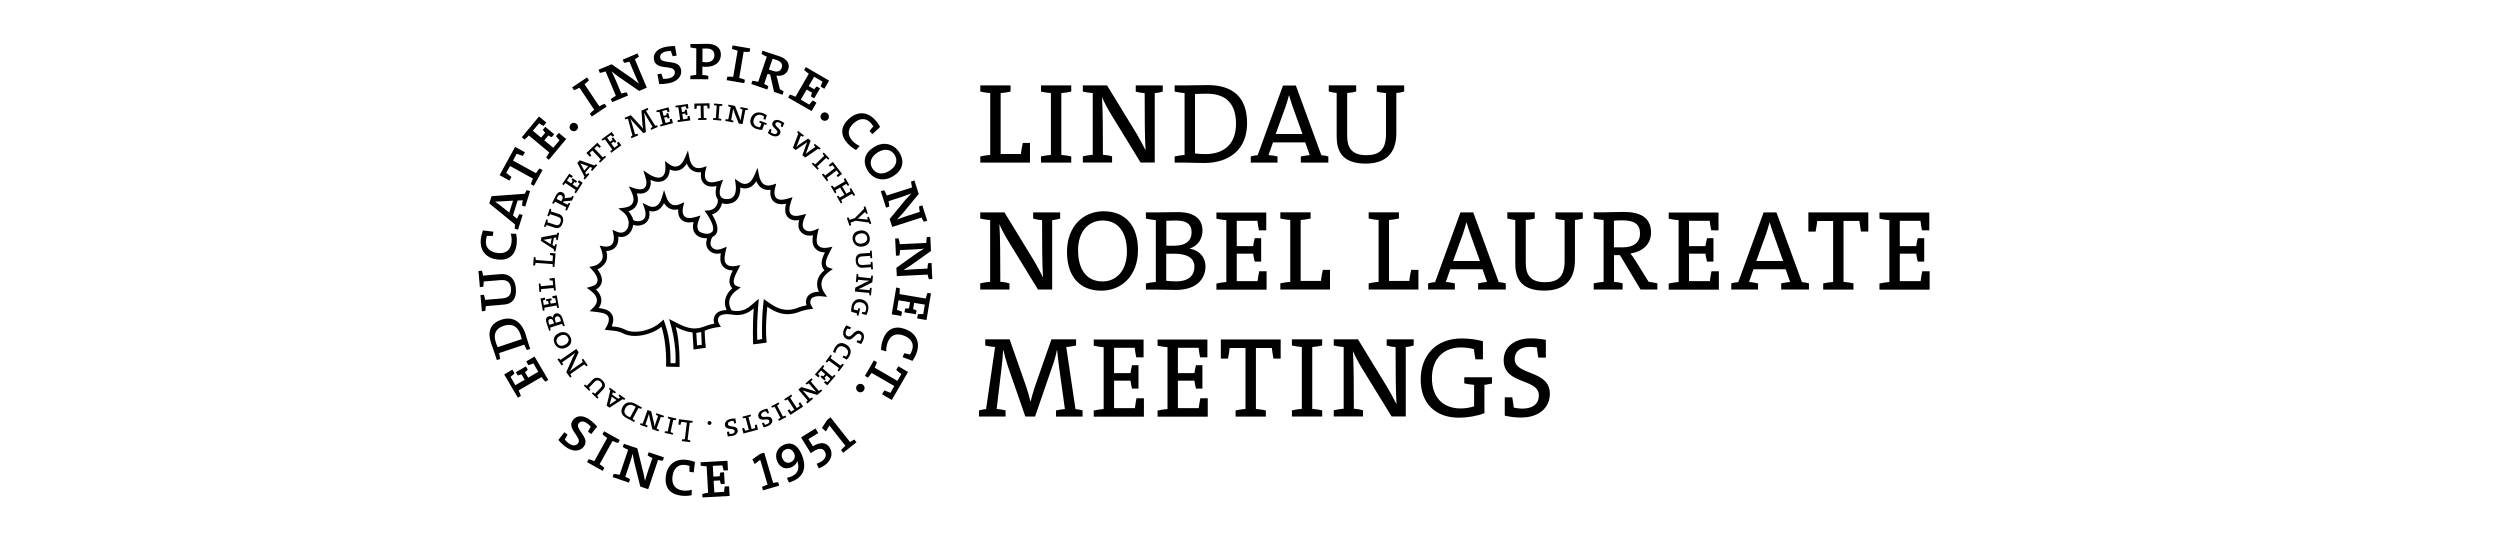 <?xml version="1.0" encoding="utf-8"?>
<!-- Generator: Adobe Illustrator 16.0.4, SVG Export Plug-In . SVG Version: 6.00 Build 0)  -->
<!DOCTYPE svg PUBLIC "-//W3C//DTD SVG 1.1//EN" "http://www.w3.org/Graphics/SVG/1.1/DTD/svg11.dtd">
<svg version="1.1" id="Ebene_2_1_" xmlns:x="http://ns.adobe.com/Extensibility/1.0/" xmlns:i="http://ns.adobe.com/AdobeIllustrator/10.0/" xmlns:graph="http://ns.adobe.com/Graphs/1.0/"
	 xmlns="http://www.w3.org/2000/svg" xmlns:xlink="http://www.w3.org/1999/xlink" x="0px" y="0px" width="299.98px"
	 height="65.71px" viewBox="0 0 299.98 65.71" enable-background="new 0 0 299.98 65.71" xml:space="preserve">
<g>
	<path d="M185.97,47.25c0-2.91-4.22-2.15-4.22-4.18c0-0.87,0.64-1.45,1.86-1.45c0.29,0,0.61,0.04,0.81,0.08
		c0.03,0.34,0.08,0.78,0.16,1.21h0.91v-2.13c-0.6-0.11-1.14-0.18-1.78-0.18c-2.07,0-3.28,1.1-3.28,2.62c0,2.98,4.22,2.14,4.22,4.22
		c0,1.15-0.89,1.59-1.99,1.59c-0.36,0-0.71-0.06-1.02-0.12c-0.04-0.36-0.1-0.78-0.18-1.23h-0.9v2.19c0.58,0.15,1.26,0.23,1.97,0.23
		C184.67,50.1,185.97,48.91,185.97,47.25 M179.03,46.02v-0.75h-3.33V46c0.34,0.08,0.77,0.15,1.18,0.18v2.58
		c-0.5,0.15-1.02,0.25-1.63,0.25c-2.08,0-3.43-1.32-3.43-3.62c0-2.48,1.52-3.7,3.48-3.7c0.51,0,1.06,0.07,1.56,0.21
		c0.04,0.37,0.1,0.77,0.18,1.22h0.9v-2.18c-0.82-0.21-1.66-0.33-2.54-0.33c-3.14,0-4.93,2.08-4.93,4.94c0,2.87,1.79,4.57,4.59,4.57
		c1.01,0,2.14-0.19,3.06-0.54v-3.39C178.44,46.14,178.74,46.08,179.03,46.02 M169.63,41.46v-0.74h-3.24v0.74
		c0.32,0.1,0.7,0.17,1.07,0.19c0,2.88,0.01,5.25,0.11,6.86c-0.33-0.66-0.7-1.37-1.1-2.03l-3.52-5.76h-2.91v0.74
		c0.36,0.08,0.78,0.15,1.19,0.18v7.4c-0.41,0.03-0.84,0.11-1.19,0.19v0.74h3.51v-0.74c-0.33-0.1-0.73-0.17-1.1-0.19
		c0-2.91-0.01-5.32-0.11-6.91c0.29,0.66,0.66,1.36,1.07,2.03l3.57,5.81h1.7v-8.32C169.02,41.61,169.35,41.55,169.63,41.46
		 M158.65,49.98v-0.74c-0.36-0.08-0.78-0.15-1.19-0.18v-7.42c0.41-0.03,0.84-0.1,1.19-0.18v-0.74h-3.63v0.74
		c0.36,0.08,0.78,0.15,1.19,0.18v7.42c-0.41,0.03-0.84,0.1-1.19,0.18v0.74H158.65z M153.67,43.03v-2.3h-7.18v2.3h0.86
		c0.1-0.52,0.17-0.93,0.19-1.27h1.91v7.31c-0.41,0.03-0.84,0.1-1.19,0.18v0.74h3.63v-0.74c-0.36-0.08-0.78-0.15-1.19-0.18v-7.31
		h1.91c0.03,0.34,0.11,0.75,0.19,1.27H153.67z M144.92,49.98v-2.19h-0.89c-0.08,0.41-0.15,0.82-0.19,1.18h-2.5v-3.29h1.98
		c0.04,0.31,0.11,0.66,0.19,0.95h0.77v-2.81h-0.77c-0.08,0.29-0.14,0.6-0.19,0.95h-1.98v-3.04h2.48c0.03,0.32,0.1,0.73,0.18,1.15
		h0.88v-2.14h-5.98v0.74c0.36,0.08,0.78,0.15,1.19,0.18v7.42c-0.41,0.03-0.84,0.1-1.19,0.18v0.74H144.92z M137.26,49.98v-2.19h-0.89
		c-0.08,0.41-0.15,0.82-0.19,1.18h-2.5v-3.29h1.97c0.04,0.31,0.11,0.66,0.19,0.95h0.77v-2.81h-0.77c-0.08,0.29-0.14,0.6-0.19,0.95
		h-1.97v-3.04h2.48c0.03,0.32,0.09,0.73,0.18,1.15h0.88v-2.14h-5.98v0.74c0.36,0.08,0.78,0.15,1.19,0.18v7.42
		c-0.41,0.03-0.84,0.1-1.19,0.18v0.74H137.26z M129.9,49.98v-0.74c-0.23-0.06-0.59-0.14-0.85-0.15l-1.11-7.45
		c0.41-0.03,0.82-0.1,1.18-0.18v-0.74h-2.96l-1.99,5.7c-0.21,0.62-0.36,1.17-0.51,1.78h-0.01c-0.14-0.58-0.34-1.32-0.53-1.85
		l-1.97-5.63h-2.93v0.74c0.36,0.08,0.77,0.15,1.18,0.18l-1.08,7.45c-0.25,0.01-0.62,0.1-0.85,0.15v0.74h3.19v-0.74
		c-0.32-0.07-0.7-0.14-1.07-0.17l0.56-4.69c0.1-0.85,0.19-1.65,0.22-2.37h0.03c0.12,0.55,0.29,1.19,0.53,1.92l2.1,6.05h1.17
		l2.19-6.36c0.21-0.6,0.33-1.15,0.43-1.6h0.03c0.04,0.56,0.14,1.3,0.27,2.32l0.66,4.74c-0.36,0.03-0.76,0.1-1.07,0.17v0.74H129.9z"
		/>
	<path d="M231.54,34.74v-2.19h-0.89c-0.08,0.41-0.15,0.82-0.19,1.18h-2.5v-3.29h1.97c0.04,0.32,0.11,0.66,0.19,0.95h0.77v-2.81
		h-0.77c-0.08,0.29-0.14,0.6-0.19,0.95h-1.97v-3.04h2.48c0.03,0.32,0.1,0.73,0.18,1.15h0.88v-2.14h-5.98v0.74
		c0.36,0.08,0.78,0.15,1.19,0.18v7.42c-0.41,0.03-0.84,0.1-1.19,0.18v0.74H231.54z M224.18,27.79v-2.3h-7.19v2.3h0.87
		c0.1-0.52,0.16-0.93,0.19-1.27h1.91v7.31c-0.41,0.03-0.84,0.1-1.19,0.18v0.74h3.63V34c-0.36-0.08-0.78-0.15-1.19-0.18v-7.31h1.9
		c0.03,0.34,0.11,0.75,0.19,1.27H224.18z M213.96,31.32h-3.22l1.19-3.29c0.15-0.47,0.29-0.89,0.4-1.33h0.03
		c0.12,0.45,0.26,0.86,0.43,1.34L213.96,31.32z M217.06,34.74V34c-0.25-0.07-0.59-0.14-0.84-0.15l-3.06-8.36h-1.54l-3.04,8.36
		c-0.25,0.01-0.59,0.08-0.84,0.15v0.74h3.21V34c-0.33-0.07-0.73-0.14-1.08-0.17l0.53-1.52h3.87l0.53,1.52
		c-0.36,0.03-0.74,0.1-1.07,0.17v0.74H217.06z M206.25,34.74v-2.19h-0.89c-0.08,0.41-0.15,0.82-0.19,1.18h-2.5v-3.29h1.97
		c0.04,0.32,0.11,0.66,0.19,0.95h0.77v-2.81h-0.77c-0.08,0.29-0.14,0.6-0.19,0.95h-1.97v-3.04h2.48c0.03,0.32,0.1,0.73,0.18,1.15
		h0.88v-2.14h-5.98v0.74c0.36,0.08,0.78,0.15,1.19,0.18v7.42c-0.41,0.03-0.84,0.1-1.19,0.18v0.74H206.25z M196.79,28.03
		c0,1.01-0.71,1.65-2.07,1.65h-1.06v-3.2c0.26-0.03,0.69-0.04,0.96-0.04C196.09,26.44,196.79,26.87,196.79,28.03 M198.87,34.74
		v-0.75c-0.38-0.08-0.75-0.14-1.05-0.18l-1.58-2.54c-0.18-0.28-0.4-0.6-0.6-0.85c1.43-0.22,2.47-1.08,2.47-2.52
		c0-1.82-1.32-2.47-3.26-2.47c-1,0-2.19,0.05-2.55,0.05h-1.07v0.74c0.36,0.08,0.78,0.15,1.19,0.18v7.42
		c-0.41,0.03-0.84,0.1-1.19,0.18v0.74h3.47V34c-0.32-0.1-0.69-0.15-1.03-0.18v-3.21h0.71l2.47,4.13H198.87z M189.92,26.23v-0.74
		h-3.28v0.74c0.33,0.1,0.73,0.15,1.1,0.18v4.89c0,1.88-0.77,2.56-2.37,2.56c-1.87,0-2.29-1.04-2.29-2.33v-5.13
		c0.36-0.03,0.75-0.08,1.08-0.18v-0.74h-3.29v0.74c0.29,0.08,0.62,0.14,0.95,0.18v5.22c0,1.65,0.58,3.25,3.47,3.25
		c2.43,0,3.69-1.26,3.69-3.66v-4.81C189.3,26.37,189.61,26.31,189.92,26.23 M177.58,31.32h-3.22l1.19-3.29
		c0.15-0.47,0.29-0.89,0.4-1.33h0.03c0.12,0.45,0.26,0.86,0.43,1.34L177.58,31.32z M180.68,34.74V34c-0.25-0.07-0.59-0.14-0.84-0.15
		l-3.06-8.36h-1.54l-3.04,8.36c-0.25,0.01-0.59,0.08-0.84,0.15v0.74h3.21V34c-0.33-0.07-0.73-0.14-1.08-0.17l0.53-1.52h3.87
		l0.54,1.52c-0.36,0.03-0.74,0.1-1.07,0.17v0.74H180.68z M170.2,34.74v-2.36h-0.87c-0.11,0.45-0.19,0.96-0.23,1.33h-2.43v-7.31
		c0.41-0.03,0.84-0.1,1.19-0.18v-0.74h-3.63v0.74c0.36,0.08,0.78,0.15,1.19,0.18v7.42c-0.41,0.03-0.83,0.1-1.19,0.18v0.74H170.2z
		 M159.59,34.74v-2.36h-0.86c-0.11,0.45-0.19,0.96-0.23,1.33h-2.43v-7.31c0.41-0.03,0.84-0.1,1.19-0.18v-0.74h-3.63v0.74
		c0.36,0.08,0.78,0.15,1.19,0.18v7.42c-0.41,0.03-0.84,0.1-1.19,0.18v0.74H159.59z M151.98,34.74v-2.19h-0.89
		c-0.08,0.41-0.15,0.82-0.19,1.18h-2.5v-3.29h1.97c0.04,0.32,0.11,0.66,0.19,0.95h0.77v-2.81h-0.77c-0.08,0.29-0.14,0.6-0.19,0.95
		h-1.97v-3.04h2.48c0.03,0.32,0.1,0.73,0.18,1.15h0.88v-2.14h-5.98v0.74c0.36,0.08,0.78,0.15,1.19,0.18v7.42
		c-0.41,0.03-0.84,0.1-1.19,0.18v0.74H151.98z M143.32,32.02c0,1-0.66,1.74-2.17,1.74c-0.55,0-0.96-0.03-1.21-0.07v-3.24
		c0.22-0.01,0.71-0.01,0.88-0.01C142.24,30.44,143.32,30.82,143.32,32.02 M142.98,27.87c0,1.01-0.66,1.62-2.18,1.62
		c-0.34,0-0.58,0-0.85-0.01v-2.99c0.38-0.01,0.74-0.03,1.16-0.03C142.56,26.46,142.98,27.05,142.98,27.87 M144.65,31.97
		c0-0.96-0.59-1.91-1.88-2.12v-0.03c1-0.34,1.52-1.18,1.52-2.15c0-1.39-0.97-2.22-2.96-2.22c-1.11,0-2,0.04-2.66,0.04h-1.17v0.74
		c0.36,0.08,0.78,0.15,1.19,0.18v7.42c-0.41,0.03-0.84,0.1-1.19,0.18v0.74h1.19c0.99,0,1.85,0.04,2.37,0.04
		C143.97,34.79,144.65,33.09,144.65,31.97 M135.22,30.19c0,2.32-1.29,3.58-2.93,3.58c-1.96,0-2.93-1.51-2.93-3.73
		c0-2.32,1.29-3.58,2.95-3.58C134.25,26.46,135.22,27.97,135.22,30.19 M136.55,30c0-2.8-1.41-4.65-4.13-4.65
		c-2.41,0-4.39,1.78-4.39,4.88c0,2.8,1.4,4.65,4.13,4.65C134.56,34.88,136.55,33.1,136.55,30 M127.21,26.23v-0.74h-3.24v0.74
		c0.32,0.1,0.7,0.16,1.07,0.19c0,2.88,0.01,5.25,0.11,6.86c-0.33-0.66-0.7-1.37-1.1-2.03l-3.52-5.76h-2.91v0.74
		c0.36,0.08,0.78,0.15,1.19,0.18v7.4c-0.41,0.03-0.84,0.11-1.19,0.19v0.74h3.51V34c-0.33-0.1-0.73-0.17-1.1-0.19
		c0-2.91-0.01-5.32-0.11-6.91c0.29,0.66,0.66,1.36,1.07,2.03l3.56,5.81h1.7v-8.32C126.6,26.38,126.93,26.31,127.21,26.23"/>
	<path d="M168.49,10.99v-0.74h-3.28v0.74c0.33,0.1,0.73,0.15,1.1,0.18v4.89c0,1.88-0.77,2.56-2.37,2.56c-1.87,0-2.29-1.04-2.29-2.33
		v-5.13c0.36-0.03,0.75-0.08,1.08-0.18v-0.74h-3.29v0.74c0.29,0.08,0.62,0.14,0.95,0.18v5.22c0,1.65,0.58,3.25,3.47,3.25
		c2.43,0,3.69-1.26,3.69-3.66v-4.81C167.87,11.13,168.19,11.08,168.49,10.99 M156.29,16.08h-3.22l1.19-3.29
		c0.15-0.47,0.29-0.89,0.4-1.33h0.03c0.12,0.45,0.26,0.86,0.42,1.34L156.29,16.08z M159.39,19.51v-0.74
		c-0.25-0.07-0.59-0.14-0.84-0.15l-3.06-8.36h-1.54l-3.04,8.36c-0.25,0.01-0.59,0.08-0.83,0.15v0.74h3.21v-0.74
		c-0.33-0.07-0.73-0.14-1.08-0.16l0.54-1.52h3.87l0.54,1.52c-0.36,0.03-0.74,0.1-1.07,0.16v0.74H159.39z M148.31,14.86
		c0,2.51-1.51,3.63-3.69,3.63c-0.38,0-0.88-0.03-1.23-0.08v-7.13c0.36-0.01,0.91-0.04,1.4-0.04
		C147.18,11.24,148.31,12.5,148.31,14.86 M149.64,14.78c0-3.18-1.77-4.57-4.74-4.57c-1,0-2.06,0.04-2.78,0.04h-1.17v0.74
		c0.36,0.08,0.78,0.15,1.19,0.18v7.42c-0.41,0.03-0.84,0.1-1.19,0.18v0.74h1.19c0.51,0,1.4,0.05,2.33,0.05
		C147.5,19.56,149.64,17.95,149.64,14.78 M139.52,10.99v-0.74h-3.24v0.74c0.32,0.1,0.7,0.16,1.07,0.19c0,2.88,0.01,5.25,0.11,6.86
		c-0.33-0.66-0.7-1.37-1.1-2.03l-3.52-5.76h-2.91v0.74c0.36,0.08,0.78,0.15,1.19,0.18v7.4c-0.41,0.03-0.84,0.11-1.19,0.19v0.74h3.51
		v-0.74c-0.33-0.1-0.73-0.16-1.1-0.19c0-2.91-0.01-5.32-0.11-6.91c0.29,0.66,0.66,1.36,1.07,2.03l3.56,5.81h1.7v-8.32
		C138.91,11.15,139.23,11.08,139.52,10.99 M128.54,19.51v-0.74c-0.36-0.08-0.78-0.15-1.19-0.18v-7.42c0.41-0.03,0.84-0.1,1.19-0.18
		v-0.74h-3.63v0.74c0.36,0.08,0.78,0.15,1.19,0.18v7.42c-0.41,0.03-0.84,0.1-1.19,0.18v0.74H128.54z M123.59,19.51v-2.36h-0.86
		c-0.11,0.45-0.19,0.96-0.23,1.33h-2.43v-7.31c0.41-0.03,0.84-0.1,1.19-0.18v-0.74h-3.63v0.74c0.36,0.08,0.78,0.15,1.19,0.18v7.42
		c-0.41,0.03-0.84,0.1-1.19,0.18v0.74H123.59z"/>
	<g>
		<path d="M84.9,50.76c0,0.13,0.11,0.23,0.24,0.23c0.13,0,0.23-0.11,0.23-0.24c0-0.13-0.11-0.23-0.24-0.23
			C85,50.52,84.89,50.63,84.9,50.76 M86.99,51.03c0.1,0.64,1.09,0.27,1.16,0.68c0.03,0.17-0.09,0.31-0.37,0.35
			c-0.07,0.01-0.16,0.02-0.23,0.02c-0.02-0.09-0.05-0.19-0.1-0.3l-0.22,0.04l0.09,0.54c0.15,0,0.35-0.02,0.49-0.04
			c0.5-0.08,0.76-0.37,0.7-0.72c-0.1-0.63-1.09-0.26-1.16-0.68c-0.04-0.24,0.17-0.35,0.38-0.39c0.09-0.02,0.19-0.03,0.28-0.02
			c0.03,0.1,0.06,0.19,0.1,0.3l0.22-0.04l-0.09-0.55c-0.14-0.01-0.35,0-0.51,0.03C87.25,50.34,86.93,50.63,86.99,51.03 M89.05,51.41
			l0.16,0.61l1.75-0.47l-0.16-0.61L90.58,51c0.01,0.15,0.02,0.26,0.04,0.37l-0.43,0.11l-0.38-1.42c0.11-0.04,0.22-0.08,0.31-0.13
			l-0.05-0.19L89.09,50l0.05,0.19c0.1,0,0.22-0.02,0.33-0.04l0.38,1.42l-0.43,0.11c-0.03-0.1-0.08-0.2-0.15-0.34L89.05,51.41z
			 M91.02,50.06c0.24,0.6,1.13,0.03,1.28,0.41c0.06,0.16-0.02,0.32-0.28,0.43c-0.06,0.03-0.15,0.05-0.22,0.07
			c-0.04-0.08-0.09-0.17-0.16-0.27l-0.21,0.08l0.2,0.5c0.15-0.03,0.34-0.09,0.47-0.14c0.47-0.19,0.66-0.52,0.53-0.85
			c-0.24-0.59-1.12-0.02-1.28-0.41c-0.09-0.22,0.09-0.38,0.29-0.46c0.09-0.04,0.18-0.06,0.27-0.07c0.05,0.09,0.1,0.17,0.16,0.27
			l0.21-0.08l-0.21-0.51c-0.14,0.02-0.34,0.08-0.49,0.14C91.13,49.32,90.87,49.68,91.02,50.06 M92.54,48.75l0.09,0.17
			c0.1-0.03,0.21-0.06,0.32-0.11l0.69,1.32c-0.1,0.06-0.19,0.13-0.27,0.2l0.09,0.17l0.89-0.46l-0.09-0.17
			c-0.1,0.02-0.21,0.06-0.32,0.11l-0.69-1.32c0.1-0.06,0.19-0.13,0.27-0.2l-0.09-0.17L92.54,48.75z M94.5,49.25l0.35,0.53l1.52-0.99
			l-0.35-0.53l-0.2,0.13c0.06,0.14,0.1,0.24,0.16,0.33l-0.37,0.24l-0.8-1.23c0.09-0.07,0.18-0.15,0.25-0.22l-0.11-0.16L94.1,47.9
			l0.11,0.16c0.09-0.04,0.2-0.08,0.3-0.14l0.8,1.23l-0.37,0.24c-0.06-0.08-0.14-0.17-0.24-0.28L94.5,49.25z M96.74,48.27l0.13,0.15
			l0.69-0.58l-0.13-0.15c-0.08,0.04-0.18,0.09-0.26,0.15l-0.44-0.51c-0.19-0.23-0.35-0.41-0.45-0.5l0,0
			c0.14,0.05,0.32,0.12,0.46,0.16l1.32,0.4l0.6-0.51l-0.13-0.15c-0.09,0.05-0.19,0.11-0.28,0.18l-0.96-1.13
			c0.08-0.08,0.16-0.17,0.22-0.25l-0.13-0.15L96.66,46l0.13,0.15c0.08-0.04,0.18-0.09,0.26-0.15l0.55,0.64
			c0.14,0.16,0.25,0.28,0.35,0.38l0,0c-0.13-0.06-0.31-0.12-0.45-0.17l-1.34-0.41l-0.36,0.3l1.12,1.32
			C96.85,48.12,96.79,48.2,96.74,48.27 M97.78,44.93l0.41,0.36l0.16-0.18c-0.06-0.08-0.13-0.17-0.19-0.24l0.36-0.41l0.49,0.43
			l-0.23,0.27c-0.06-0.05-0.13-0.08-0.19-0.1l-0.14,0.16l0.49,0.43l0.14-0.16c-0.03-0.05-0.07-0.11-0.13-0.17l0.23-0.27l0.46,0.4
			l-0.35,0.41c-0.07-0.05-0.16-0.1-0.26-0.15l-0.16,0.18l0.4,0.35l0.99-1.14l-0.15-0.13c-0.08,0.06-0.17,0.14-0.25,0.22l-1.13-0.98
			c0.07-0.09,0.13-0.19,0.18-0.28l-0.15-0.13L97.78,44.93z M99.07,43.39l0.15,0.12c0.08-0.07,0.16-0.15,0.24-0.24l1.2,0.89
			c-0.06,0.1-0.12,0.2-0.16,0.29l0.16,0.12l0.6-0.81l-0.16-0.12c-0.08,0.06-0.16,0.15-0.24,0.23l-1.2-0.89
			c0.06-0.1,0.12-0.2,0.16-0.29l-0.16-0.12L99.07,43.39z M99.97,42.23l0.27,0.13c0.02-0.15,0.08-0.33,0.16-0.46
			c0.23-0.39,0.57-0.46,0.96-0.23c0.36,0.22,0.52,0.55,0.31,0.91c-0.04,0.07-0.09,0.14-0.15,0.21c-0.09-0.04-0.19-0.09-0.31-0.13
			l-0.12,0.2l0.51,0.3c0.1-0.11,0.21-0.24,0.3-0.38c0.37-0.63,0.12-1.15-0.37-1.44c-0.52-0.31-1-0.22-1.34,0.34
			C100.08,41.86,100.01,42.06,99.97,42.23 M101.62,40.69c0.74,0.32,1.02-0.83,1.53-0.61c0.22,0.1,0.3,0.33,0.16,0.63
			c-0.03,0.07-0.08,0.15-0.11,0.2c-0.09-0.03-0.21-0.07-0.32-0.09l-0.1,0.23l0.54,0.24c0.1-0.14,0.17-0.27,0.24-0.43
			c0.23-0.53,0.09-0.95-0.3-1.12c-0.76-0.33-1.01,0.83-1.54,0.6c-0.29-0.13-0.3-0.4-0.18-0.68c0.04-0.09,0.09-0.18,0.14-0.24
			c0.1,0.03,0.21,0.06,0.33,0.09l0.1-0.23l-0.56-0.24c-0.1,0.13-0.2,0.29-0.28,0.47C101.05,40.04,101.2,40.5,101.62,40.69
			 M102.81,37.84l0.19,0.05l0.21-0.87l-0.19-0.05c-0.04,0.08-0.08,0.19-0.11,0.28l-0.47-0.12c-0.01-0.09,0-0.21,0.03-0.33
			c0.1-0.41,0.42-0.62,0.88-0.51c0.48,0.12,0.65,0.49,0.56,0.88c-0.02,0.1-0.07,0.21-0.11,0.29c-0.1-0.01-0.21-0.03-0.33-0.03
			l-0.06,0.23l0.55,0.14c0.09-0.17,0.16-0.36,0.2-0.53c0.17-0.7-0.18-1.2-0.76-1.34c-0.62-0.15-1.06,0.19-1.2,0.76
			c-0.06,0.26-0.08,0.5-0.05,0.73l0.67,0.17C102.81,37.67,102.81,37.76,102.81,37.84 M104.32,35.43l0.19,0.02l0.09-0.9l-0.19-0.02
			c-0.03,0.08-0.06,0.19-0.08,0.29l-0.67-0.07c-0.29-0.03-0.54-0.05-0.67-0.05l0,0c0.14-0.06,0.32-0.14,0.45-0.2l1.23-0.63
			l0.08-0.79l-0.19-0.02c-0.03,0.1-0.06,0.21-0.08,0.32l-1.48-0.15c0-0.11-0.01-0.23-0.02-0.33l-0.19-0.02l-0.09,0.96l0.19,0.02
			c0.03-0.08,0.06-0.19,0.08-0.29l0.84,0.08c0.21,0.02,0.38,0.03,0.51,0.03v0c-0.13,0.05-0.31,0.13-0.44,0.19l-1.25,0.64l-0.05,0.47
			l1.72,0.17C104.3,35.26,104.31,35.35,104.32,35.43 M104.56,32.33l0.19-0.01l-0.06-0.9l-0.19,0.01c-0.02,0.08-0.03,0.19-0.03,0.3
			l-0.95,0.07c-0.32,0.02-0.54-0.1-0.57-0.48c-0.02-0.33,0.12-0.52,0.46-0.55l0.99-0.07c0.01,0.1,0.04,0.21,0.07,0.29l0.19-0.01
			l-0.06-0.91l-0.19,0.01c-0.02,0.08-0.03,0.18-0.03,0.27l-1.05,0.07c-0.45,0.03-0.69,0.34-0.65,0.89c0.04,0.62,0.42,0.85,0.85,0.82
			l0.98-0.07C104.51,32.16,104.53,32.25,104.56,32.33 M103.44,29.22c-0.47,0.09-0.76-0.14-0.82-0.47c-0.07-0.38,0.17-0.65,0.61-0.73
			c0.46-0.09,0.76,0.13,0.82,0.47C104.12,28.87,103.88,29.14,103.44,29.22 M103.54,29.58c0.61-0.12,0.92-0.52,0.81-1.12
			c-0.1-0.53-0.56-0.92-1.22-0.79c-0.61,0.12-0.92,0.52-0.81,1.11C102.42,29.31,102.89,29.7,103.54,29.58 M104.36,26.9l0.19-0.07
			l-0.29-0.83l-0.19,0.07c0.01,0.09,0.02,0.19,0.05,0.28l-0.71-0.07c-0.16-0.02-0.34-0.04-0.49-0.04l0,0
			c0.11-0.09,0.23-0.21,0.34-0.31l0.54-0.51c0.04,0.09,0.08,0.17,0.13,0.25l0.19-0.07l-0.29-0.85l-0.19,0.07
			c0,0.07,0.02,0.17,0.04,0.23l-1.11,1.12l-0.61,0.21c-0.04-0.11-0.1-0.21-0.16-0.3l-0.19,0.07l0.33,0.95l0.19-0.07
			c-0.01-0.1-0.03-0.22-0.06-0.33l0.62-0.21l1.57,0.21C104.27,26.76,104.32,26.85,104.36,26.9 M100.89,24.41l0.17-0.1
			c-0.03-0.1-0.07-0.21-0.12-0.31l1.29-0.75c0.06,0.09,0.14,0.19,0.21,0.26l0.17-0.1l-0.49-0.84l-0.17,0.1
			c0.02,0.08,0.06,0.18,0.11,0.28l-0.5,0.29l-0.51-0.88l0.5-0.29c0.06,0.08,0.13,0.17,0.19,0.23l0.17-0.1l-0.49-0.84l-0.17,0.1
			c0.03,0.1,0.07,0.21,0.12,0.31l-1.29,0.75c-0.06-0.1-0.14-0.19-0.21-0.26l-0.17,0.1l0.49,0.84l0.17-0.1
			c-0.02-0.08-0.06-0.18-0.1-0.28l0.55-0.32l0.51,0.88l-0.55,0.32c-0.06-0.09-0.13-0.17-0.19-0.23l-0.17,0.1L100.89,24.41z
			 M100.54,21.25l0.5-0.38l-1.1-1.44l-0.5,0.38L99.58,20c0.13-0.07,0.23-0.12,0.32-0.18l0.27,0.35l-1.16,0.89
			c-0.08-0.09-0.16-0.17-0.24-0.23l-0.15,0.12l0.61,0.8l0.15-0.12c-0.04-0.09-0.1-0.2-0.16-0.29l1.16-0.89l0.27,0.35
			c-0.08,0.07-0.15,0.16-0.26,0.26L100.54,21.25z M98.1,20.37l0.14-0.13c-0.05-0.09-0.12-0.19-0.19-0.27l1.08-1.02
			c0.08,0.08,0.18,0.15,0.26,0.21l0.14-0.13l-0.69-0.73l-0.14,0.13c0.05,0.09,0.12,0.19,0.19,0.28l-1.08,1.02
			c-0.08-0.08-0.18-0.15-0.26-0.21l-0.14,0.13L98.1,20.37z M98.34,17.95l0.12-0.15l-0.69-0.54l-0.12,0.15
			c0.05,0.07,0.12,0.14,0.19,0.21l-0.79,0.56l-0.38,0.28l0,0c0.06-0.13,0.13-0.31,0.18-0.42l0.42-1.17l-0.31-0.24l-1.04,0.7
			c-0.12,0.08-0.24,0.17-0.35,0.27l-0.01,0c0.06-0.13,0.12-0.27,0.18-0.42l0.36-0.91c0.08,0.05,0.17,0.11,0.25,0.14l0.12-0.15
			l-0.71-0.55l-0.12,0.15c0.04,0.06,0.11,0.13,0.15,0.18l-0.65,1.7l0.34,0.26l0.98-0.66c0.13-0.09,0.27-0.19,0.39-0.28l0,0
			c-0.06,0.14-0.12,0.3-0.17,0.44l-0.4,1.13l0.35,0.27l1.5-1.03C98.19,17.88,98.28,17.92,98.34,17.95 M93.6,16.04
			c0.29-0.58-0.73-0.86-0.54-1.23c0.08-0.16,0.25-0.2,0.51-0.07c0.06,0.03,0.14,0.08,0.2,0.12c-0.03,0.08-0.07,0.18-0.09,0.3
			l0.2,0.1l0.24-0.49c-0.12-0.09-0.29-0.19-0.42-0.25c-0.46-0.23-0.83-0.15-0.99,0.17c-0.29,0.57,0.73,0.85,0.54,1.23
			c-0.11,0.21-0.35,0.19-0.54,0.09c-0.08-0.04-0.17-0.09-0.23-0.15c0.03-0.09,0.06-0.19,0.1-0.3l-0.2-0.1l-0.25,0.5
			c0.11,0.09,0.29,0.2,0.43,0.28C92.99,16.45,93.43,16.4,93.6,16.04 M91.94,14.98l0.07-0.19l-0.84-0.3l-0.07,0.19
			c0.08,0.05,0.18,0.1,0.26,0.14l-0.16,0.45c-0.09,0-0.21-0.02-0.32-0.06c-0.39-0.14-0.58-0.47-0.42-0.92
			c0.17-0.47,0.56-0.6,0.93-0.47c0.1,0.03,0.2,0.09,0.28,0.14c-0.02,0.1-0.05,0.21-0.06,0.33l0.22,0.08l0.19-0.54
			c-0.16-0.11-0.34-0.2-0.51-0.26c-0.68-0.24-1.21,0.06-1.41,0.62c-0.21,0.6,0.08,1.07,0.64,1.27c0.25,0.09,0.49,0.13,0.72,0.12
			l0.23-0.65C91.78,14.95,91.86,14.97,91.94,14.98 M89.7,13.21l0.04-0.19l-0.88-0.17l-0.04,0.19c0.08,0.04,0.18,0.08,0.28,0.11
			l-0.13,0.66c-0.06,0.29-0.1,0.53-0.11,0.66l0,0c-0.05-0.15-0.11-0.33-0.16-0.47l-0.51-1.29l-0.78-0.15l-0.04,0.19
			c0.09,0.04,0.2,0.08,0.31,0.11l-0.29,1.46c-0.11-0.01-0.23-0.01-0.33-0.01l-0.04,0.19l0.95,0.19l0.04-0.19
			c-0.08-0.04-0.19-0.08-0.28-0.11l0.16-0.83c0.04-0.21,0.07-0.37,0.08-0.51l0,0c0.04,0.14,0.1,0.32,0.15,0.45l0.52,1.31l0.46,0.09
			l0.33-1.7C89.52,13.21,89.62,13.21,89.7,13.21 M86.54,14.47l0.01-0.19c-0.1-0.03-0.21-0.06-0.33-0.07l0.11-1.49
			c0.11,0,0.23-0.01,0.33-0.03l0.02-0.19l-1-0.08l-0.01,0.19c0.1,0.03,0.21,0.06,0.33,0.07l-0.11,1.49c-0.11,0-0.23,0.01-0.33,0.02
			l-0.01,0.19L86.54,14.47z M85.14,13.02l-0.01-0.63l-1.81,0.04l0.01,0.63l0.24,0c0.02-0.15,0.04-0.26,0.05-0.37l0.45-0.01
			l0.03,1.47c-0.11,0.01-0.23,0.03-0.33,0.06l0,0.19l1.01-0.02l0-0.19c-0.1-0.02-0.22-0.04-0.33-0.04l-0.03-1.47l0.44-0.01
			c0.01,0.11,0.03,0.22,0.06,0.36L85.14,13.02z M82.83,14.45l-0.08-0.54l-0.24,0.03c-0.01,0.1-0.01,0.21-0.01,0.3l-0.54,0.08
			l-0.09-0.65l0.35-0.05c0.02,0.08,0.04,0.15,0.07,0.2l0.21-0.03l-0.09-0.64l-0.21,0.03c-0.01,0.06-0.02,0.13-0.02,0.21l-0.35,0.05
			l-0.08-0.6l0.53-0.08c0.02,0.08,0.06,0.18,0.09,0.28l0.24-0.03l-0.07-0.53l-1.5,0.21l0.03,0.19c0.1,0.01,0.22,0.01,0.33,0
			l0.21,1.48c-0.11,0.02-0.23,0.06-0.32,0.1l0.03,0.19L82.83,14.45z M80.75,14.78l-0.14-0.53l-0.24,0.06c0,0.1,0.01,0.21,0.02,0.3
			l-0.53,0.14l-0.17-0.63l0.35-0.09c0.02,0.08,0.06,0.15,0.1,0.19l0.21-0.05l-0.17-0.63l-0.21,0.06c0,0.06,0,0.13,0.01,0.21
			l-0.35,0.09l-0.16-0.58l0.52-0.14c0.03,0.08,0.08,0.18,0.13,0.27l0.23-0.06l-0.14-0.51l-1.46,0.39l0.05,0.19
			c0.1,0,0.22-0.02,0.33-0.04l0.38,1.44c-0.11,0.04-0.22,0.09-0.31,0.13l0.05,0.19L80.75,14.78z M78.93,15.23l-0.08-0.19
			c-0.07,0.01-0.17,0.03-0.23,0.05l-1.1-1.77c0.1-0.05,0.2-0.12,0.28-0.18l-0.08-0.19l-0.75,0.32l0.12,1.67
			c0.02,0.18,0.04,0.34,0.07,0.51l0,0c-0.1-0.13-0.23-0.3-0.34-0.41l-1.12-1.22l-0.75,0.32l0.08,0.19c0.1-0.02,0.21-0.05,0.32-0.08
			l0.54,2.02c-0.06,0.03-0.15,0.09-0.2,0.13l0.08,0.19l0.81-0.35l-0.08-0.19c-0.09,0.02-0.19,0.04-0.29,0.08l-0.37-1.26
			c-0.07-0.23-0.13-0.44-0.2-0.63l0.01,0c0.09,0.13,0.2,0.27,0.35,0.43l1.2,1.31l0.3-0.13l-0.14-1.86
			c-0.01-0.18-0.04-0.33-0.07-0.46l0.01,0c0.07,0.14,0.18,0.32,0.32,0.56l0.69,1.14c-0.09,0.05-0.18,0.11-0.25,0.16l0.08,0.19
			L78.93,15.23z M74.55,17.44L74.23,17l-0.2,0.14c0.04,0.09,0.09,0.19,0.13,0.27l-0.44,0.32l-0.38-0.53l0.29-0.21
			c0.05,0.06,0.11,0.11,0.16,0.14l0.17-0.13l-0.38-0.52l-0.17,0.12c0.02,0.05,0.04,0.12,0.09,0.2l-0.29,0.21l-0.36-0.49l0.44-0.32
			c0.06,0.06,0.14,0.14,0.22,0.2l0.2-0.14l-0.31-0.43l-1.22,0.89l0.11,0.16c0.09-0.04,0.2-0.09,0.3-0.15l0.88,1.21
			c-0.09,0.07-0.17,0.16-0.24,0.23l0.11,0.16L74.55,17.44z M72.11,17.58l-0.43-0.46l-1.32,1.24l0.43,0.46l0.17-0.16
			c-0.08-0.13-0.14-0.22-0.21-0.3l0.32-0.31l1.01,1.07c-0.08,0.08-0.15,0.18-0.21,0.26L72,19.52l0.73-0.69l-0.13-0.14
			c-0.09,0.05-0.19,0.12-0.27,0.19l-1.01-1.07l0.32-0.3c0.08,0.07,0.17,0.14,0.29,0.23L72.11,17.58z M70.57,19.94l-0.46,0.53
			l-0.3-0.57c-0.06-0.11-0.12-0.22-0.18-0.31l0,0c0.09,0.04,0.22,0.09,0.34,0.14L70.57,19.94z M71.66,19.83l-0.15-0.13
			c-0.06,0.04-0.13,0.1-0.19,0.15l-1.76-0.62l-0.28,0.32l0.86,1.66c-0.04,0.06-0.09,0.14-0.12,0.2l0.15,0.13l0.56-0.65l-0.14-0.12
			c-0.08,0.05-0.15,0.11-0.23,0.19l-0.14-0.26l0.58-0.66l0.27,0.1c-0.06,0.08-0.12,0.17-0.16,0.26l0.14,0.12L71.66,19.83z
			 M69.92,21.93l-0.45-0.3l-0.13,0.2c0.07,0.07,0.15,0.15,0.22,0.21l-0.3,0.46l-0.54-0.36l0.2-0.3c0.07,0.04,0.14,0.07,0.2,0.08
			l0.12-0.18l-0.54-0.36l-0.12,0.18c0.03,0.04,0.08,0.1,0.15,0.15l-0.2,0.3l-0.5-0.34l0.3-0.45c0.08,0.04,0.18,0.08,0.27,0.12
			l0.14-0.2l-0.44-0.3l-0.84,1.26l0.16,0.11c0.07-0.07,0.15-0.16,0.22-0.25l1.24,0.83c-0.06,0.1-0.11,0.21-0.14,0.3l0.16,0.11
			L69.92,21.93z M67.35,23.43c0.18,0.09,0.23,0.27,0.1,0.52l-0.1,0.2l-0.57-0.28c0.03-0.06,0.07-0.16,0.1-0.22
			C67,23.43,67.15,23.33,67.35,23.43 M68.85,23.59l-0.17-0.09c-0.06,0.06-0.1,0.12-0.15,0.19l-0.55,0.06
			c-0.06,0.01-0.16,0.02-0.23,0.04c0.08-0.27,0.02-0.56-0.26-0.7c-0.32-0.16-0.61,0.01-0.81,0.41c-0.12,0.24-0.23,0.48-0.29,0.6
			l-0.14,0.28l0.17,0.09c0.06-0.08,0.13-0.18,0.19-0.27l1.33,0.67c-0.04,0.11-0.08,0.22-0.1,0.32l0.17,0.09l0.42-0.85l-0.17-0.09
			c-0.06,0.06-0.11,0.14-0.16,0.22l-0.54-0.27l0.07-0.13l0.99-0.09L68.85,23.59z M66.14,25.1l-0.18-0.06l-0.28,0.86l0.18,0.06
			c0.05-0.07,0.1-0.17,0.14-0.26l0.91,0.3c0.31,0.1,0.47,0.29,0.35,0.65c-0.1,0.31-0.3,0.44-0.63,0.33l-0.94-0.31
			c0.02-0.1,0.04-0.21,0.04-0.29l-0.18-0.06l-0.28,0.86l0.18,0.06c0.04-0.06,0.09-0.15,0.13-0.24l1,0.33
			c0.43,0.14,0.77-0.05,0.94-0.58c0.19-0.59-0.07-0.95-0.48-1.08l-0.93-0.3C66.12,25.28,66.14,25.18,66.14,25.1 M66.2,28.6
			l-0.14,0.69l-0.54-0.34c-0.11-0.07-0.22-0.13-0.31-0.18l0,0c0.1-0.01,0.23-0.03,0.36-0.05L66.2,28.6z M67.09,27.95l-0.19-0.04
			c-0.03,0.06-0.07,0.15-0.09,0.22l-1.84,0.34l-0.08,0.42l1.57,1.02c-0.01,0.07-0.01,0.17,0,0.23l0.19,0.04l0.17-0.85l-0.18-0.04
			c-0.04,0.09-0.08,0.18-0.1,0.27l-0.25-0.16l0.17-0.86l0.29-0.05c-0.01,0.1-0.01,0.21-0.01,0.3l0.18,0.04L67.09,27.95z M66.66,30.4
			l-0.65-0.05l-0.02,0.24c0.12,0.04,0.26,0.07,0.36,0.09l-0.05,0.67l-2.02-0.15c0-0.11-0.01-0.23-0.02-0.33l-0.21-0.02l-0.07,1
			l0.21,0.02c0.03-0.1,0.06-0.21,0.07-0.33l2.05,0.15c0,0.11,0.01,0.23,0.02,0.33l0.2,0.01L66.66,30.4z M66.56,33.35l-0.62,0.06
			l0.02,0.23c0.12,0.02,0.26,0.03,0.36,0.03l0.05,0.54l-1.46,0.13c-0.02-0.11-0.05-0.23-0.08-0.32l-0.19,0.02l0.09,1l0.19-0.02
			c0.01-0.1,0.02-0.22,0.02-0.33l1.48-0.14c0.02,0.11,0.05,0.23,0.08,0.33l0.19-0.02L66.56,33.35z M66.8,35.44l-0.53,0.1l0.05,0.24
			c0.1,0,0.21,0,0.3,0l0.1,0.54l-0.64,0.12L66,36.09c0.08-0.02,0.15-0.05,0.2-0.08l-0.04-0.21l-0.64,0.12l0.04,0.21
			c0.06,0.01,0.13,0.01,0.21,0l0.07,0.35l-0.59,0.11l-0.1-0.53c0.08-0.03,0.18-0.07,0.28-0.11l-0.05-0.24l-0.52,0.1l0.28,1.49
			l0.19-0.04c0-0.1,0-0.22-0.01-0.33l1.46-0.28c0.03,0.11,0.07,0.22,0.11,0.32l0.19-0.04L66.8,35.44z M66.79,37.97
			c0.19-0.06,0.37,0.02,0.46,0.32c0.03,0.11,0.05,0.19,0.06,0.25l-0.61,0.19c-0.02-0.05-0.05-0.14-0.06-0.18
			C66.56,38.27,66.57,38.04,66.79,37.97 M65.98,38.29c0.21-0.07,0.36,0.07,0.45,0.35c0.01,0.03,0.03,0.09,0.05,0.16l-0.56,0.18
			c-0.02-0.08-0.05-0.15-0.08-0.24C65.75,38.46,65.83,38.34,65.98,38.29 M66.67,37.62c-0.2,0.06-0.33,0.25-0.31,0.51l0,0
			c-0.14-0.18-0.33-0.24-0.53-0.17c-0.28,0.09-0.4,0.33-0.25,0.79c0.08,0.25,0.16,0.48,0.21,0.63l0.1,0.32l0.18-0.06
			c-0.01-0.1-0.03-0.22-0.05-0.33l1.42-0.45c0.04,0.11,0.1,0.21,0.15,0.3l0.18-0.06l-0.1-0.32c-0.07-0.22-0.13-0.44-0.17-0.57
			C67.3,37.6,66.91,37.55,66.67,37.62 M67.24,40.28c0.43-0.21,0.77-0.06,0.92,0.24c0.17,0.34,0.01,0.67-0.4,0.87
			c-0.42,0.21-0.77,0.07-0.92-0.24C66.67,40.81,66.83,40.48,67.24,40.28 M67.05,39.97c-0.56,0.27-0.75,0.74-0.48,1.29
			c0.24,0.48,0.78,0.74,1.38,0.44c0.56-0.27,0.75-0.74,0.48-1.29C68.19,39.93,67.65,39.68,67.05,39.97 M67.06,43l-0.17,0.12
			l0.51,0.74l0.17-0.12c-0.03-0.09-0.07-0.19-0.12-0.27c0.66-0.45,1.2-0.83,1.55-1.1c-0.1,0.18-0.2,0.38-0.29,0.57l-0.76,1.71
			l0.46,0.66l0.17-0.12c-0.04-0.09-0.09-0.2-0.15-0.3l1.69-1.17c0.07,0.09,0.16,0.17,0.23,0.24l0.17-0.12l-0.55-0.8l-0.17,0.12
			c0.03,0.09,0.08,0.19,0.13,0.28c-0.66,0.46-1.21,0.84-1.56,1.11c0.1-0.17,0.21-0.36,0.29-0.56l0.77-1.73l-0.27-0.39l-1.9,1.31
			C67.19,43.12,67.13,43.05,67.06,43 M70.19,46.14l-0.13,0.14l0.65,0.63l0.13-0.14c-0.04-0.07-0.11-0.16-0.18-0.24l0.66-0.69
			c0.22-0.23,0.47-0.29,0.74-0.03c0.24,0.23,0.27,0.47,0.03,0.71l-0.69,0.72c-0.08-0.06-0.17-0.12-0.25-0.17l-0.13,0.14l0.66,0.63
			l0.13-0.14c-0.04-0.07-0.1-0.15-0.16-0.22l0.73-0.76c0.31-0.33,0.29-0.72-0.11-1.1c-0.45-0.43-0.89-0.34-1.18-0.04l-0.68,0.71
			C70.34,46.23,70.26,46.17,70.19,46.14 M73.4,47.6l0.57,0.4l-0.54,0.36c-0.11,0.07-0.21,0.15-0.29,0.21l0,0
			c0.03-0.1,0.07-0.23,0.1-0.35L73.4,47.6z M73.18,46.52l-0.11,0.16c0.04,0.05,0.11,0.12,0.16,0.17l-0.44,1.82l0.35,0.25l1.57-1.02
			c0.06,0.03,0.15,0.07,0.21,0.09l0.11-0.16l-0.71-0.5l-0.11,0.15c0.06,0.07,0.13,0.14,0.21,0.21l-0.24,0.16l-0.72-0.5l0.07-0.28
			c0.09,0.05,0.19,0.1,0.27,0.13l0.11-0.15L73.18,46.52z M75.04,48.98c0.24-0.44,0.61-0.5,1.01-0.29c0.08,0.04,0.18,0.1,0.23,0.13
			l-0.67,1.26c-0.08-0.04-0.18-0.08-0.25-0.12C74.92,49.73,74.81,49.4,75.04,48.98 M74.71,48.82c-0.32,0.61-0.09,1.05,0.49,1.35
			c0.19,0.1,0.45,0.23,0.6,0.31l0.29,0.16l0.09-0.17c-0.08-0.07-0.17-0.14-0.27-0.2l0.7-1.32c0.1,0.05,0.22,0.08,0.32,0.11
			l0.09-0.17l-0.29-0.16c-0.14-0.08-0.29-0.17-0.5-0.28C75.63,48.15,75.04,48.21,74.71,48.82 M76.86,50.79l-0.06,0.18l0.85,0.3
			l0.06-0.18c-0.07-0.05-0.17-0.11-0.27-0.15l0.22-0.63c0.1-0.28,0.17-0.51,0.21-0.64l0,0c0.02,0.15,0.06,0.34,0.09,0.48l0.31,1.35
			l0.75,0.26l0.06-0.18c-0.09-0.05-0.19-0.11-0.29-0.16l0.5-1.4c0.11,0.03,0.23,0.05,0.33,0.06l0.06-0.18l-0.91-0.32l-0.07,0.18
			c0.08,0.05,0.17,0.11,0.27,0.15l-0.28,0.79c-0.07,0.2-0.12,0.36-0.15,0.49l0,0c-0.02-0.14-0.05-0.33-0.08-0.47l-0.32-1.37
			L77.7,49.2l-0.58,1.63C77.03,50.81,76.94,50.8,76.86,50.79 M80.17,50l-0.04,0.19c0.09,0.04,0.2,0.09,0.31,0.12l-0.32,1.46
			c-0.11-0.02-0.23-0.02-0.33-0.02l-0.04,0.19l0.98,0.22l0.04-0.19c-0.09-0.04-0.2-0.09-0.31-0.12l0.32-1.46
			c0.11,0.02,0.23,0.02,0.33,0.02l0.04-0.19L80.17,50z M81.48,50.3l-0.08,0.65l0.24,0.03c0.05-0.12,0.08-0.26,0.11-0.36l0.67,0.08
			l-0.25,2.01c-0.11-0.01-0.23,0-0.33,0.01l-0.03,0.21l1,0.12l0.02-0.2c-0.1-0.04-0.21-0.07-0.32-0.09l0.25-2.04
			c0.11,0.01,0.23,0,0.33-0.01l0.02-0.2L81.48,50.3z"/>
		<path d="M102,53.04l-2.35-2.97l-0.4,0.32l-0.62,0.96l0.47,0.42l0.42-0.72l1.92,2.44c-0.19,0.16-0.37,0.35-0.52,0.51l0.26,0.33
			l1.59-1.26l-0.26-0.34C102.34,52.83,102.16,52.93,102,53.04 M99.56,53.72c-0.4-0.65-1.11-0.74-2.02-0.17l-0.54-0.86l1.19-0.73
			l-0.34-0.55l-1.73,1.08l1.17,1.89c0.09-0.07,0.21-0.15,0.31-0.22c0.68-0.42,1.12-0.39,1.36,0.01c0.26,0.42,0.12,0.89-0.42,1.22
			c-0.18,0.11-0.39,0.21-0.55,0.25l0.26,0.56c0.16-0.05,0.38-0.17,0.57-0.28C99.71,55.37,100.03,54.48,99.56,53.72 M95.31,54.44
			c0.15,0.33,0.03,0.81-0.41,1.01c-0.42,0.19-0.8,0.03-1.02-0.45c-0.19-0.42-0.04-0.88,0.37-1.06
			C94.67,53.74,95.08,53.92,95.31,54.44 M96.15,54.43c-0.52-1.17-1.31-1.41-2.1-1.06c-0.84,0.38-1.13,1.21-0.78,2.01
			c0.33,0.74,1,1,1.71,0.68c0.4-0.18,0.64-0.49,0.7-0.76l0,0.01c0.01,0.08,0.05,0.2,0.07,0.32c0.16,0.72-0.1,1.23-0.74,1.52
			c-0.18,0.08-0.38,0.15-0.59,0.18l0.25,0.57c0.16-0.04,0.33-0.11,0.52-0.19C96.4,57.17,96.89,56.09,96.15,54.43 M92.77,57.95
			l-1.07-3.63l-0.49,0.14l-0.93,0.66l0.28,0.56l0.66-0.51l0.88,2.98c-0.23,0.08-0.47,0.18-0.67,0.28l0.12,0.41l1.95-0.57l-0.12-0.41
			C93.16,57.88,92.95,57.9,92.77,57.95 M87.55,59.51l-0.07-1.16l-0.52,0.03c-0.04,0.21-0.06,0.44-0.08,0.64l-1.17,0.07l-0.08-1.4
			l0.76-0.04c0.02,0.17,0.07,0.33,0.12,0.44l0.45-0.03l-0.08-1.39l-0.45,0.03c-0.03,0.12-0.07,0.27-0.07,0.45l-0.76,0.04l-0.07-1.29
			l1.15-0.06c0.03,0.18,0.09,0.4,0.15,0.62l0.52-0.03l-0.06-1.14l-3.23,0.18l0.02,0.41c0.21,0.04,0.47,0.06,0.71,0.07l0.18,3.18
			c-0.24,0.03-0.49,0.08-0.7,0.15l0.02,0.41L87.55,59.51z M82.99,59.42l0.02-0.65c-0.31,0.09-0.71,0.13-1.04,0.09
			c-0.97-0.12-1.39-0.73-1.28-1.68c0.11-0.9,0.62-1.5,1.51-1.39c0.18,0.02,0.35,0.06,0.53,0.12c-0.01,0.2-0.01,0.46,0.01,0.71
			l0.5,0.06l0.15-1.25c-0.3-0.11-0.65-0.21-1-0.25c-1.55-0.19-2.36,0.77-2.5,1.97c-0.16,1.28,0.44,2.15,1.82,2.32
			C82.18,59.54,82.63,59.5,82.99,59.42 M79.54,55.27l0.13-0.39l-1.83-0.62l-0.13,0.39c0.15,0.1,0.36,0.23,0.57,0.31l-0.46,1.36
			c-0.2,0.6-0.35,1.1-0.42,1.37l-0.01,0c-0.06-0.32-0.13-0.72-0.21-1.03l-0.71-2.87l-1.61-0.54l-0.13,0.39
			c0.18,0.11,0.41,0.23,0.64,0.33l-1.02,3.01c-0.24-0.06-0.49-0.1-0.71-0.12l-0.13,0.39l1.96,0.66l0.13-0.39
			c-0.16-0.11-0.37-0.23-0.57-0.31l0.57-1.71c0.15-0.43,0.24-0.78,0.31-1.05l0.01,0c0.04,0.31,0.12,0.7,0.18,1.01l0.73,2.92
			l0.95,0.32l1.18-3.51C79.16,55.24,79.37,55.27,79.54,55.27 M72.32,56.5l0.2-0.36c-0.16-0.15-0.36-0.3-0.57-0.44l1.55-2.79
			c0.22,0.11,0.46,0.19,0.67,0.25l0.2-0.36l-1.88-1.05l-0.2,0.36c0.16,0.15,0.36,0.3,0.57,0.44l-1.55,2.79
			c-0.22-0.1-0.46-0.19-0.67-0.25l-0.2,0.36L72.32,56.5z M70.04,53.6c0.86-1.08-1.15-2.12-0.6-2.81c0.23-0.29,0.62-0.3,1.09,0.07
			c0.12,0.09,0.26,0.22,0.36,0.34c-0.11,0.16-0.22,0.35-0.33,0.59l0.38,0.3l0.72-0.91c-0.21-0.24-0.52-0.53-0.76-0.72
			c-0.86-0.67-1.67-0.67-2.14-0.07c-0.85,1.07,1.16,2.11,0.6,2.81c-0.32,0.4-0.81,0.24-1.16-0.04c-0.16-0.13-0.31-0.26-0.43-0.42
			c0.11-0.18,0.22-0.37,0.33-0.58l-0.38-0.3L67,52.79c0.19,0.24,0.52,0.55,0.78,0.76C68.57,54.18,69.51,54.27,70.04,53.6"/>
		<path d="M102.93,46.97c0.22,0.17,0.53,0.13,0.71-0.1c0.17-0.22,0.12-0.54-0.1-0.71s-0.54-0.12-0.71,0.1
			C102.66,46.49,102.71,46.8,102.93,46.97 M105.84,47.31l1.17,0.68l1.95-3.36l-1.17-0.68l-0.25,0.44c0.25,0.21,0.43,0.36,0.62,0.49
			l-0.48,0.82l-2.72-1.58c0.11-0.22,0.2-0.46,0.26-0.67l-0.36-0.21l-1.08,1.86l0.36,0.21c0.15-0.16,0.31-0.36,0.45-0.56l2.72,1.57
			l-0.47,0.82c-0.21-0.1-0.43-0.18-0.73-0.29L105.84,47.31z M105.72,41.99l0.63,0.17c-0.02-0.32,0.03-0.72,0.15-1.04
			c0.34-0.92,1.03-1.19,1.93-0.86c0.85,0.31,1.31,0.95,1,1.79c-0.06,0.17-0.14,0.33-0.24,0.49c-0.2-0.06-0.44-0.11-0.7-0.15
			l-0.18,0.47l1.18,0.44c0.18-0.26,0.36-0.59,0.48-0.92c0.54-1.46-0.21-2.47-1.34-2.89c-1.21-0.45-2.2-0.07-2.68,1.24
			C105.79,41.17,105.72,41.62,105.72,41.99 M107,37.72l1.15,0.19l0.09-0.51c-0.2-0.08-0.42-0.16-0.61-0.22l0.19-1.15l1.38,0.23
			l-0.13,0.75c-0.17-0.02-0.34-0.01-0.46,0.02l-0.08,0.45l1.37,0.23l0.08-0.45c-0.1-0.06-0.25-0.12-0.42-0.17l0.13-0.75l1.28,0.21
			l-0.19,1.14c-0.18-0.01-0.41,0-0.64,0.01l-0.09,0.51l1.12,0.19l0.54-3.19l-0.41-0.07c-0.08,0.2-0.17,0.44-0.22,0.68l-3.14-0.53
			c0.02-0.24,0.03-0.5,0.01-0.72l-0.41-0.07L107,37.72z M111.46,33.5l0.41-0.02l-0.09-1.92l-0.41,0.02
			c-0.04,0.18-0.08,0.42-0.08,0.65l-1.44,0.07c-0.63,0.03-1.15,0.07-1.43,0.11l0-0.01c0.28-0.17,0.62-0.39,0.88-0.57l2.41-1.71
			l-0.08-1.7l-0.41,0.02c-0.04,0.21-0.07,0.47-0.07,0.71l-3.18,0.15c-0.03-0.24-0.09-0.49-0.15-0.7l-0.41,0.02l0.1,2.06l0.41-0.02
			c0.04-0.19,0.08-0.43,0.08-0.65l1.79-0.09c0.46-0.02,0.81-0.05,1.09-0.09l0,0.01c-0.27,0.15-0.61,0.36-0.87,0.54l-2.45,1.75
			l0.05,1l3.7-0.18C111.35,33.13,111.4,33.34,111.46,33.5 M110.86,26.61l0.4-0.13l-0.59-1.84l-0.39,0.13
			c0.01,0.19,0.03,0.43,0.09,0.65l-1.37,0.44c-0.6,0.19-1.09,0.37-1.35,0.48l0-0.01c0.22-0.23,0.5-0.54,0.71-0.78l1.88-2.28
			l-0.52-1.62l-0.4,0.13c0.02,0.22,0.06,0.47,0.12,0.71l-3.03,0.97c-0.09-0.23-0.21-0.45-0.32-0.64l-0.4,0.13l0.63,1.97l0.39-0.13
			c-0.01-0.19-0.04-0.43-0.09-0.65l1.71-0.56c0.43-0.14,0.77-0.26,1.03-0.38l0,0.01c-0.22,0.22-0.49,0.51-0.7,0.75l-1.91,2.32
			l0.31,0.95l3.52-1.13C110.66,26.29,110.76,26.47,110.86,26.61 M106.67,20.53c-0.87,0.52-1.63,0.28-2-0.34
			c-0.42-0.7-0.14-1.43,0.69-1.93c0.86-0.52,1.62-0.29,2,0.34C107.78,19.3,107.5,20.03,106.67,20.53 M107.14,21.16
			c1.14-0.69,1.46-1.72,0.79-2.84c-0.59-0.98-1.81-1.43-3.03-0.69c-1.14,0.69-1.46,1.72-0.79,2.83
			C104.7,21.45,105.92,21.89,107.14,21.16 M102.72,18l0.44-0.48c-0.29-0.13-0.62-0.35-0.86-0.6c-0.66-0.72-0.59-1.46,0.11-2.11
			c0.66-0.61,1.44-0.74,2.05-0.08c0.12,0.13,0.23,0.27,0.33,0.44c-0.14,0.15-0.3,0.34-0.45,0.55l0.34,0.37l0.93-0.86
			c-0.16-0.28-0.36-0.58-0.6-0.84c-1.06-1.15-2.29-0.94-3.18-0.11c-0.95,0.88-1.05,1.93-0.11,2.95
			C102.03,17.57,102.4,17.83,102.72,18 M99.36,14.3c0.17-0.22,0.13-0.53-0.09-0.71c-0.22-0.17-0.54-0.13-0.71,0.09
			c-0.17,0.22-0.13,0.54,0.09,0.71C98.88,14.56,99.19,14.52,99.36,14.3 M97.39,13.33l0.58-1.01l-0.45-0.26
			c-0.15,0.16-0.3,0.33-0.42,0.49l-1.01-0.59l0.7-1.21l0.66,0.38c-0.08,0.15-0.13,0.31-0.14,0.44l0.39,0.23l0.7-1.2l-0.39-0.23
			c-0.09,0.08-0.21,0.19-0.31,0.34l-0.66-0.38l0.65-1.12l1,0.58c-0.07,0.17-0.15,0.39-0.22,0.6l0.45,0.26l0.57-0.98l-2.8-1.62
			L96.49,8.4c0.16,0.15,0.36,0.31,0.56,0.45l-1.6,2.76c-0.22-0.11-0.46-0.2-0.67-0.26l-0.21,0.36L97.39,13.33z M93.8,8.13
			c-0.14,0.4-0.5,0.57-1.08,0.37l-0.46-0.16l0.44-1.29c0.13,0.04,0.37,0.11,0.49,0.15C93.71,7.39,93.95,7.69,93.8,8.13 M93.9,11.37
			l0.13-0.39c-0.14-0.11-0.28-0.19-0.45-0.27L93.3,9.55c-0.04-0.13-0.09-0.33-0.14-0.47c0.6,0.08,1.2-0.11,1.42-0.75
			c0.25-0.72-0.19-1.29-1.09-1.59c-0.54-0.18-1.08-0.34-1.35-0.44L91.5,6.08l-0.13,0.39c0.18,0.11,0.41,0.23,0.64,0.33l-1.03,3.02
			c-0.24-0.06-0.49-0.11-0.7-0.13l-0.13,0.39l1.92,0.66l0.13-0.39c-0.15-0.1-0.34-0.2-0.51-0.28l0.42-1.22l0.3,0.1l0.47,2.07
			L93.9,11.37z M89.31,9.98l0.07-0.41c-0.2-0.08-0.44-0.17-0.68-0.22l0.53-3.14c0.24,0.02,0.5,0.03,0.72,0.01l0.07-0.41l-2.12-0.36
			l-0.07,0.41c0.2,0.08,0.44,0.17,0.68,0.22l-0.53,3.14c-0.24-0.02-0.5-0.03-0.72-0.01l-0.07,0.41L89.31,9.98z M85.72,6.61
			c0,0.56-0.34,0.86-0.99,0.86c-0.13,0-0.33-0.02-0.44-0.03l0-1.61c0.14-0.01,0.28-0.01,0.48-0.01C85.4,5.82,85.72,6.12,85.72,6.61
			 M86.5,6.55c0-0.82-0.61-1.29-1.64-1.29c-0.48,0-0.98,0.02-1.31,0.02l-0.71,0l0,0.41c0.21,0.05,0.46,0.09,0.71,0.11l-0.01,3.19
			c-0.24,0.02-0.5,0.06-0.71,0.1l0,0.41l2.16,0.01l0-0.41C84.78,9.05,84.53,9.01,84.28,9l0-1.01c0.11,0.02,0.28,0.03,0.43,0.03
			C85.83,8.02,86.5,7.44,86.5,6.55 M81.72,8.36c-0.24-1.36-2.34-0.55-2.5-1.43c-0.06-0.37,0.19-0.66,0.78-0.77
			c0.14-0.02,0.34-0.04,0.5-0.05c0.05,0.19,0.12,0.4,0.22,0.64l0.47-0.08l-0.2-1.15c-0.32,0-0.74,0.04-1.04,0.09
			c-1.07,0.19-1.61,0.8-1.48,1.55c0.24,1.35,2.34,0.54,2.5,1.42c0.09,0.5-0.35,0.76-0.8,0.84c-0.2,0.04-0.4,0.05-0.6,0.04
			c-0.06-0.2-0.13-0.41-0.21-0.63l-0.47,0.08l0.21,1.17c0.31,0.02,0.76-0.02,1.09-0.08C81.17,9.85,81.87,9.21,81.72,8.36
			 M76.66,6.79L76.5,6.41l-1.78,0.75l0.16,0.38c0.18-0.02,0.42-0.07,0.64-0.14l0.56,1.33c0.25,0.58,0.46,1.06,0.59,1.3l-0.01,0
			c-0.25-0.2-0.58-0.45-0.84-0.64l-2.43-1.68l-1.57,0.66l0.16,0.38c0.21-0.04,0.46-0.1,0.69-0.18l1.23,2.93
			c-0.22,0.11-0.43,0.25-0.61,0.38l0.16,0.38l1.91-0.8l-0.16-0.38c-0.19,0.03-0.43,0.07-0.64,0.14l-0.7-1.65
			c-0.18-0.42-0.33-0.74-0.46-1l0.01,0c0.23,0.2,0.55,0.45,0.8,0.63l2.48,1.71l0.92-0.39l-1.43-3.41
			C76.36,7.01,76.53,6.9,76.66,6.79 M72.79,12.79l-0.23-0.34c-0.2,0.08-0.44,0.18-0.65,0.31l-1.77-2.65
			c0.19-0.15,0.38-0.32,0.53-0.48l-0.23-0.34l-1.79,1.2l0.23,0.34c0.2-0.08,0.43-0.18,0.65-0.31l1.77,2.65
			c-0.19,0.15-0.38,0.32-0.53,0.48L71,13.99L72.79,12.79z M69.22,14.9c-0.19-0.2-0.5-0.22-0.71-0.03c-0.2,0.19-0.22,0.51-0.03,0.71
			c0.19,0.2,0.51,0.22,0.71,0.03C69.4,15.42,69.41,15.1,69.22,14.9 M67.94,16.68l-0.89-0.74l-0.33,0.4
			c0.13,0.17,0.28,0.35,0.42,0.49l-0.75,0.9l-1.08-0.89l0.49-0.59c0.14,0.1,0.29,0.18,0.41,0.21l0.29-0.35l-1.07-0.89l-0.29,0.35
			c0.06,0.1,0.15,0.23,0.28,0.36l-0.49,0.59l-0.99-0.83l0.74-0.89c0.15,0.1,0.35,0.21,0.55,0.31l0.33-0.4l-0.88-0.73l-2.07,2.49
			l0.32,0.27c0.17-0.13,0.37-0.3,0.53-0.48l2.45,2.04c-0.14,0.2-0.27,0.42-0.37,0.61l0.32,0.27L67.94,16.68z M62.99,18.27
			l-1.18-0.65l-1.86,3.4l1.18,0.65l0.24-0.44c-0.25-0.2-0.44-0.35-0.63-0.48l0.46-0.83l2.75,1.51c-0.1,0.22-0.19,0.46-0.25,0.67
			l0.36,0.2l1.04-1.89l-0.36-0.2c-0.14,0.16-0.3,0.36-0.43,0.57l-2.75-1.51L62,18.44c0.21,0.09,0.44,0.17,0.74,0.27L62.99,18.27z
			 M61.56,24.08l-0.45,1.43l-1.08-0.86c-0.22-0.17-0.43-0.33-0.62-0.46l0-0.01c0.22,0.01,0.5,0,0.77-0.02L61.56,24.08z M63.61,22.93
			l-0.4-0.12c-0.08,0.12-0.18,0.3-0.24,0.44l-3.99,0.29l-0.27,0.87l3.1,2.53c-0.03,0.15-0.05,0.35-0.05,0.5l0.4,0.12l0.55-1.76
			l-0.38-0.12c-0.11,0.17-0.21,0.35-0.29,0.56l-0.49-0.39l0.56-1.79l0.62-0.03c-0.05,0.21-0.08,0.44-0.09,0.64l0.38,0.12
			L63.61,22.93z M61.93,28.05l-0.65-0.02c0.1,0.31,0.14,0.71,0.1,1.04c-0.11,0.97-0.72,1.4-1.67,1.29c-0.9-0.11-1.5-0.61-1.4-1.51
			c0.02-0.18,0.06-0.35,0.12-0.54c0.2,0.01,0.46,0,0.71-0.01l0.06-0.5l-1.25-0.15c-0.11,0.3-0.21,0.66-0.25,1
			c-0.18,1.55,0.78,2.35,1.98,2.49c1.28,0.15,2.15-0.45,2.31-1.83C62.05,28.86,62.01,28.41,61.93,28.05 M57.82,32.48l-0.41,0.04
			l0.17,1.93l0.41-0.04c0.03-0.18,0.05-0.41,0.05-0.63l2.03-0.17c0.69-0.06,1.17,0.19,1.24,1c0.06,0.7-0.23,1.12-0.97,1.19
			l-2.12,0.18c-0.03-0.21-0.1-0.44-0.16-0.61l-0.41,0.04l0.17,1.94l0.41-0.04c0.03-0.17,0.05-0.38,0.06-0.58l2.24-0.19
			c0.96-0.08,1.47-0.75,1.37-1.92c-0.11-1.33-0.94-1.8-1.84-1.73l-2.09,0.18C57.93,32.85,57.88,32.65,57.82,32.48 M60.45,39.09
			c1.02-0.34,1.69,0.12,2,1.05c0.06,0.18,0.13,0.42,0.16,0.55l-2.9,0.97c-0.07-0.17-0.16-0.39-0.21-0.56
			C59.16,40.09,59.48,39.41,60.45,39.09 M60.17,38.36c-1.4,0.47-1.69,1.49-1.24,2.82c0.15,0.45,0.36,1.02,0.47,1.36l0.22,0.67
			l0.39-0.13c-0.02-0.22-0.06-0.47-0.12-0.71l3.02-1.01c0.09,0.23,0.21,0.45,0.32,0.64l0.39-0.13l-0.22-0.67
			c-0.11-0.32-0.21-0.69-0.36-1.17C62.59,38.68,61.59,37.89,60.17,38.36 M64.14,42.78l-1,0.59l0.26,0.45
			c0.21-0.06,0.42-0.14,0.6-0.22l0.59,1.01l-1.21,0.71l-0.39-0.66c0.14-0.09,0.26-0.21,0.34-0.31l-0.23-0.39l-1.2,0.7l0.23,0.39
			c0.12-0.02,0.27-0.07,0.44-0.14l0.39,0.66l-1.12,0.65l-0.58-1c0.14-0.11,0.32-0.26,0.48-0.42l-0.26-0.45l-0.98,0.58l1.64,2.79
			l0.36-0.21c-0.06-0.21-0.16-0.45-0.27-0.66l2.75-1.61c0.14,0.2,0.3,0.4,0.45,0.56l0.36-0.21L64.14,42.78z"/>
	</g>
	<path d="M99.52,32.57l0.42-0.29l-0.48-0.16c-0.19-0.06-0.36-0.17-0.37-0.56c-0.01-0.12,0.03-0.51,0.55-1.48l0.25-0.47l-0.53,0.1
		c-0.34,0.06-0.63,0.05-0.85-0.03c-0.22-0.09-0.37-0.24-0.46-0.45c-0.09-0.25-0.07-0.72,0.08-1.33l0.12-0.5l-0.47,0.2
		c-0.31,0.13-0.58,0.18-0.81,0.14c-0.22-0.04-0.4-0.14-0.54-0.34c-0.24-0.32-0.05-0.92,0.09-1.24l0.21-0.49L96.2,25.8
		c-0.59,0.17-1.05,0.14-1.28-0.09c-0.27-0.26-0.26-0.79,0.01-1.56l0.17-0.49l-0.49,0.15c-0.72,0.22-1.21,0.21-1.47-0.06
		c-0.29-0.3-0.23-0.85-0.12-1.26l0.12-0.46l-0.45,0.15c-0.38,0.12-0.72,0.12-0.98-0.04c-0.32-0.18-0.54-0.57-0.65-1.16l-0.16-0.85
		l-0.33,0.8c-0.28,0.67-0.61,1.03-1.01,1.12c-0.28,0.06-0.58-0.02-0.89-0.25l-0.49-0.35l0.08,0.59c0.09,0.63,0.07,1.46-0.52,1.75
		c-0.05,0.02-0.1,0.04-0.16,0.06c-0.46,0.08-0.82,0.03-1.02-0.17c-0.28-0.28-0.27-0.82,0.02-1.62l0.18-0.49l-0.5,0.15
		c-0.72,0.22-1.21,0.21-1.47-0.06c-0.29-0.3-0.23-0.85-0.12-1.26l0.12-0.46l-0.45,0.15c-0.38,0.12-0.72,0.12-0.98-0.03
		c-0.32-0.18-0.54-0.57-0.65-1.16l-0.16-0.85l-0.33,0.8c-0.27,0.66-0.61,1.04-1.01,1.12c-0.3,0.06-0.62-0.04-0.96-0.3l-0.45-0.35
		l0.04,0.57c0.03,0.48-0.03,0.86-0.19,1.1c-0.12,0.17-0.29,0.28-0.51,0.31c-0.34,0.06-0.81-0.1-1.34-0.45l-0.61-0.41l0.22,0.7
		c0.11,0.36,0.17,0.65,0.16,0.87c-0.03,0.32-0.16,0.53-0.37,0.63c-0.25,0.13-0.66,0.1-1.15-0.07l-0.6-0.21l0.28,0.56
		c0.22,0.45,0.43,1.07,0.15,1.5c-0.2,0.34-0.69,0.47-1.06,0.51l-0.63,0.08l0.51,0.38c0.32,0.24,0.54,0.53,0.65,0.88
		c0.05,0.15,0.08,0.31,0.09,0.48c0,0.22-0.04,0.42-0.11,0.59c-0.17,0.33-0.38,0.51-0.66,0.56c-0.21,0.04-0.45,0-0.71-0.12
		l-0.47-0.21l0.11,0.5c0.1,0.45,0.08,0.83-0.07,1.11c-0.16,0.28-0.42,0.41-0.79,0.41c-0.1,0-0.22-0.01-0.33-0.03l-0.46-0.09
		l0.18,0.44c0.16,0.4,0.3,0.95,0.05,1.35c-0.24,0.36-0.58,0.59-1.01,0.67l-0.45,0.09l0.31,0.34c0.43,0.46,0.67,0.91,0.67,1.26
		c0,0.23-0.1,0.42-0.29,0.57c-0.14,0.08-0.31,0.15-0.5,0.2l-0.51,0.14l0.42,0.31c0.47,0.35,0.98,0.89,0.75,1.51
		c-0.09,0.22-0.23,0.42-0.43,0.61l-0.39,0.38l0.55,0.06c0.99,0.1,1.25,0.23,1.31,0.26l0.02,0.01c0.28,0.13,0.37,0.33,0.41,0.48
		c0.06,0.28-0.03,0.66-0.28,1.07l-0.2,0.35l0.4,0.04c0.24,0.03,0.52,0.05,0.64,0.07l0.1,0.01c0.24,0.03,0.54,0.07,0.96,0.26
		c0.42,0.24,0.94,0.36,1.53,0.36c1.3,0,2.56-0.57,3.18-1.1c0.69,2.05,0.55,4.78,0.55,4.78l1.62,0.04c0,0,0.09-2.82-0.45-4.8
		c0.61,0.31,1.27,0.6,2.01,0.65c0.1,1.42,0.11,2.06,0.11,2.06l1.48-0.21c0,0-0.13-1.08-0.13-2.05c0.15-0.05,0.3-0.1,0.45-0.17
		c0.38-0.12,0.75-0.21,1.1-0.25l0.39-0.04l-0.2-0.34c-0.14-0.23-0.18-0.44-0.13-0.64c0.03-0.16,0.12-0.29,0.27-0.38
		c0.24-0.15,0.66-0.2,1.18-0.14l0.11,0.01c0.24,0.04,0.47,0.07,0.69,0.07c0.75,0,1.38-0.24,2.02-0.79
		c-0.17,2.23-0.07,4.31-0.07,4.31L92,41.11c0,0-0.23-1.33,0.07-4.3c0.86,0.6,1.64,0.89,2.44,0.89c0.51,0,1.02-0.12,1.58-0.35
		c0.38-0.13,0.75-0.21,1.1-0.25l0.39-0.04l-0.2-0.34c-0.14-0.23-0.18-0.44-0.13-0.64c0.03-0.16,0.12-0.29,0.27-0.38
		c0.24-0.15,0.66-0.2,1.17-0.14l0.56,0.06l-0.32-0.46c-0.31-0.45-0.42-0.89-0.34-1.31C98.69,33.26,99.16,32.83,99.52,32.57
		 M75.41,25.35c0.44-0.13,0.75-0.35,0.92-0.65c0.26-0.39,0.28-0.9,0.08-1.5c0.41,0.07,0.75,0.04,1.03-0.1
		c0.26-0.13,0.58-0.42,0.65-1.06c0-0.14-0.01-0.29-0.03-0.46c0.34,0.16,0.65,0.24,0.94,0.24c0.08,0,0.16-0.01,0.23-0.02
		c0.36-0.05,0.66-0.23,0.86-0.53c0.16-0.24,0.26-0.56,0.28-0.94c0.33,0.16,0.65,0.2,0.97,0.13c0.42-0.09,0.78-0.36,1.07-0.83
		c0.16,0.4,0.4,0.69,0.72,0.86c0.29,0.16,0.62,0.22,0.99,0.17c-0.08,0.58,0.03,1.04,0.33,1.35c0.34,0.35,0.85,0.45,1.53,0.32
		c-0.19,0.71-0.13,1.24,0.16,1.61c0.01,0.27-0.02,0.37-0.04,0.42c-0.21,0.69-0.71,0.86-1.11,0.89l-0.45,0.03l0.26,0.37
		c0.64,0.93,0.91,1.71,0.72,2.09h0c-0.16,0.19-0.35,0.29-0.6,0.31c-0.28,0.02-0.6-0.06-0.97-0.24c-0.03-0.03-0.07-0.06-0.09-0.09
		c-0.24-0.29-0.23-0.74,0.01-1.37l0.19-0.49l-0.5,0.15c-0.7,0.22-1.18,0.2-1.44-0.07c-0.27-0.28-0.23-0.79-0.14-1.17l0.12-0.51
		l-0.47,0.22c-0.36,0.16-0.69,0.19-0.96,0.08c-0.32-0.14-0.56-0.45-0.73-0.96l-0.26-0.8l-0.23,0.81c-0.19,0.66-0.47,1.04-0.85,1.17
		c-0.27,0.09-0.58,0.04-0.92-0.14l-0.58-0.3l0.22,0.62c0.14,0.4,0.18,0.74,0.11,1c-0.05,0.21-0.18,0.37-0.36,0.47
		c-0.35,0.17-0.72,0.16-1.09-0.02c-0.02-0.11-0.05-0.21-0.08-0.31C75.76,25.84,75.61,25.58,75.41,25.35 M83.64,41.45
		c-0.06-1.04-0.01-0.21-0.09-1.51c0.15-0.01,0.59-0.1,0.59-0.1c0.02,0.83,0.06,1.25,0.07,1.53L83.64,41.45z M87.14,37.08
		c0.02,0.04,0.03,0.09,0.05,0.13c-0.32,0-0.59,0.05-0.81,0.14c-0.07,0.03-0.14,0.07-0.21,0.1c-0.27,0.17-0.45,0.42-0.5,0.71
		c-0.05,0.21-0.04,0.44,0.04,0.67c-0.28,0.05-0.57,0.13-0.87,0.22l-0.02,0.01c-0.1,0.04-0.2,0.08-0.3,0.12
		c-0.17,0.06-0.34,0.11-0.5,0.15c-0.15,0.04-0.31,0.06-0.45,0.07c-0.07,0.01-0.15,0.01-0.22,0.01c-0.1,0-0.19,0-0.29-0.01
		c-0.5-0.05-1.02-0.23-1.73-0.59l-1.04-0.53l0.31,1.12c0.61,2.42,0.45,4.18,0.45,4.18s-0.22-0.01-0.59,0c0-1.24-0.04-2.85-0.59-4.51
		l-0.24-0.72l-0.58,0.49c-0.57,0.48-1.73,0.97-2.85,0.97c-0.51,0-0.94-0.1-1.28-0.3l-0.02-0.01c-0.5-0.22-0.87-0.27-1.12-0.3
		l-0.1-0.01c-0.06-0.01-0.16-0.02-0.28-0.03c0.14-0.33,0.24-0.72,0.16-1.1c-0.05-0.21-0.2-0.6-0.68-0.83
		c-0.08-0.05-0.3-0.16-1.04-0.27c0.09-0.13,0.17-0.27,0.23-0.42c0.22-0.62,0.02-1.25-0.57-1.81c0.07-0.03,0.14-0.06,0.2-0.1
		l0.03-0.02c0.32-0.25,0.5-0.6,0.5-0.98c0-0.47-0.25-0.94-0.54-1.31c0.38-0.16,0.7-0.42,0.94-0.78c0.24-0.38,0.28-0.86,0.13-1.43
		c0.55,0,0.99-0.23,1.25-0.67c0.15-0.3,0.21-0.65,0.18-1.04c0.21,0.05,0.41,0.05,0.6,0.02c0.11-0.02,0.21-0.05,0.31-0.1
		c0.29-0.14,0.53-0.39,0.72-0.75c0.08-0.18,0.12-0.37,0.15-0.58c0,0,0.01,0,0.01,0c0.43,0.14,0.86,0.11,1.28-0.09
		c0.32-0.17,0.54-0.45,0.63-0.8c0.06-0.23,0.06-0.49,0.01-0.78c0.29,0.07,0.57,0.07,0.83-0.02c0.4-0.13,0.71-0.44,0.95-0.92
		c0.2,0.32,0.45,0.55,0.75,0.68c0.29,0.12,0.61,0.14,0.95,0.06c-0.04,0.51,0.07,0.92,0.34,1.2c0.33,0.34,0.83,0.45,1.5,0.32
		c-0.07,0.28-0.09,0.54-0.06,0.76c0.03,0.25,0.12,0.47,0.28,0.66c0.12,0.15,0.28,0.27,0.47,0.36c0.25,0.12,0.56,0.18,0.93,0.17
		c-0.16,0.54-0.12,0.98,0.12,1.3c0.22,0.3,0.51,0.49,0.88,0.54c0.2,0.03,0.42,0.02,0.65-0.03c-0.08,0.52-0.07,0.92,0.04,1.2
		c0.15,0.35,0.4,0.6,0.75,0.74c0.19,0.07,0.4,0.11,0.64,0.11c-0.28,0.59-0.41,1.04-0.39,1.33c0.01,0.26,0.08,0.58,0.34,0.81
		c-0.05,0.04-0.1,0.08-0.14,0.13c-0.21,0.2-0.4,0.45-0.54,0.74c-0.07,0.15-0.13,0.31-0.16,0.48C86.94,36.32,86.98,36.7,87.14,37.08
		 M98.08,33.74c-0.08,0.42-0.02,0.85,0.18,1.27c-0.42,0-0.76,0.09-1.02,0.25c-0.27,0.17-0.45,0.42-0.5,0.71
		c-0.05,0.21-0.04,0.44,0.04,0.67c-0.28,0.05-0.57,0.12-0.87,0.22l-0.02,0.01c-0.49,0.21-0.94,0.31-1.38,0.31
		c-0.69,0-1.37-0.25-2.14-0.79l-0.72-0.5l-0.09,0.87c-0.19,1.9-0.11,3.92-0.11,3.92l-0.58,0.11c0,0-0.09-1.52,0.08-3.71l0.1-1.23
		l-0.94,0.8c-0.55,0.47-1.06,0.67-1.69,0.67c-0.19,0-0.4-0.02-0.62-0.06c-0.26-0.42-0.35-0.82-0.28-1.21
		c0.06-0.34,0.25-0.62,0.47-0.86c0.15-0.17,0.32-0.3,0.48-0.41l0.42-0.29l-0.48-0.16c-0.01,0-0.01-0.01-0.02-0.01
		c-0.18-0.06-0.34-0.18-0.35-0.55c-0.01-0.12,0.03-0.51,0.55-1.48l0.25-0.48l-0.53,0.1c-0.33,0.06-0.63,0.05-0.85-0.03
		c-0.22-0.08-0.37-0.24-0.46-0.45c-0.1-0.25-0.07-0.72,0.08-1.33l0.12-0.5l-0.47,0.2c-0.31,0.13-0.58,0.18-0.81,0.15
		c-0.22-0.04-0.4-0.15-0.54-0.34c-0.24-0.31-0.07-0.83,0.06-1.14c0.18-0.08,0.33-0.2,0.47-0.36l0.06-0.1
		c0.32-0.63-0.07-1.54-0.53-2.28c0.56-0.16,0.97-0.58,1.15-1.17c0.02-0.05,0.03-0.11,0.04-0.18c0.27,0.1,0.56,0.12,0.87,0.06
		c0.15-0.03,0.31-0.07,0.47-0.14c0.04-0.02,0.09-0.05,0.13-0.07c0.51-0.32,0.76-0.91,0.73-1.73c0.29,0.12,0.58,0.14,0.85,0.08
		c0.42-0.09,0.78-0.36,1.07-0.83c0.17,0.4,0.41,0.69,0.72,0.86c0.29,0.16,0.62,0.22,0.99,0.17c-0.08,0.58,0.03,1.04,0.33,1.35
		c0.34,0.35,0.85,0.45,1.53,0.32c-0.19,0.75-0.11,1.3,0.25,1.65c0.3,0.29,0.75,0.4,1.32,0.32c-0.15,0.54-0.1,0.99,0.13,1.3
		c0.22,0.3,0.51,0.49,0.88,0.54c0.2,0.03,0.42,0.02,0.65-0.03c-0.08,0.52-0.07,0.92,0.04,1.2c0.15,0.35,0.4,0.6,0.75,0.74
		c0.19,0.08,0.4,0.11,0.63,0.11c0,0,0.01,0,0.01,0c-0.28,0.59-0.41,1.04-0.39,1.33c0.01,0.26,0.08,0.58,0.34,0.81
		C98.55,32.71,98.19,33.16,98.08,33.74"/>
</g>
</svg>
